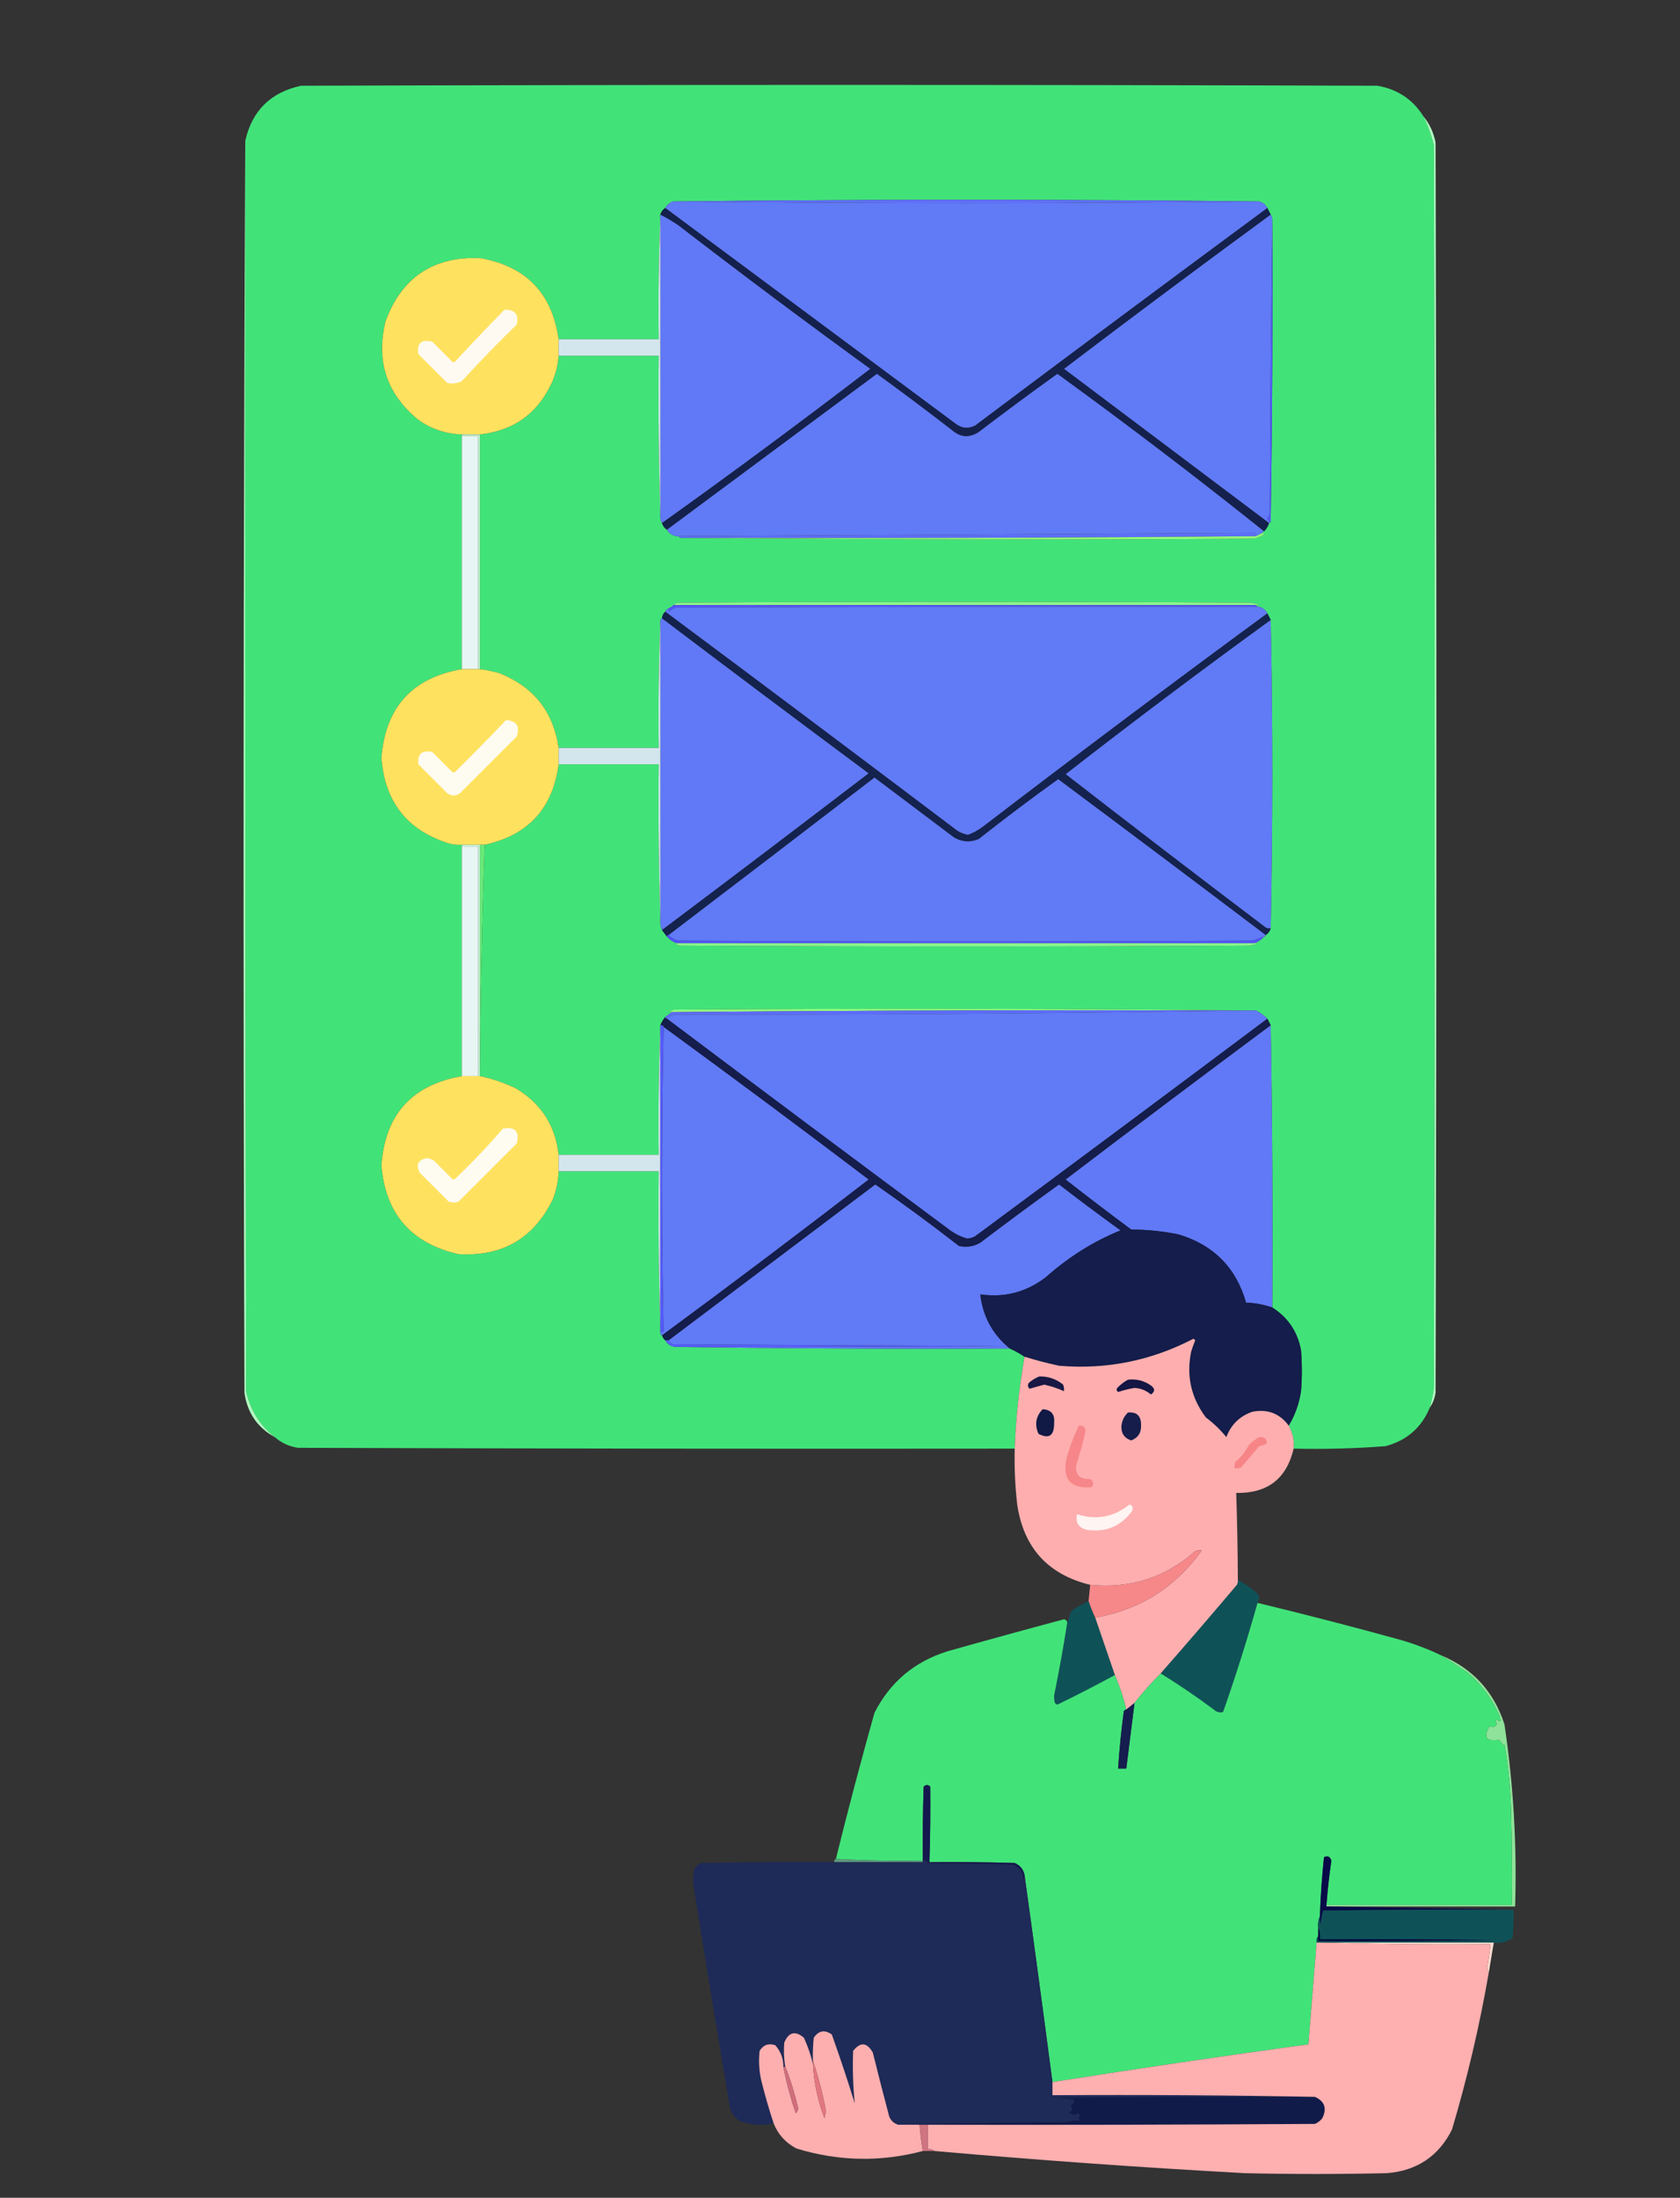 <?xml version="1.0" encoding="UTF-8"?> <svg xmlns="http://www.w3.org/2000/svg" id="Ebene_1" version="1.1" viewBox="0 0 1024 1339.25"><rect x="0" y="0" width="1024" height="1339.25" fill="#333333" stroke="none"/><!-- Generator: Adobe Illustrator 29.6.1, SVG Export Plug-In . SVG Version: 2.1.1 Build 9) --><defs><style> .st0 { fill: #cf7481; } .st0, .st1, .st2, .st3, .st4, .st5, .st6, .st7, .st8, .st9, .st10, .st11, .st12, .st13, .st14, .st15, .st16, .st17, .st18, .st19, .st20, .st21, .st22, .st23, .st24, .st25, .st26, .st27, .st28, .st29, .st30, .st31, .st32, .st33, .st34, .st35, .st36, .st37, .st38, .st39, .st40, .st41, .st42, .st43, .st44, .st45, .st46, .st47, .st48, .st49, .st50, .st51, .st52, .st53 { fill-rule: evenodd; } .st1 { fill: #affec0; } .st2 { fill: #fefbf1; } .st3 { fill: #5d6ff7; } .st4 { fill: #8cf58a; } .st5 { fill: #c3f2d1; } .st6 { fill: #f6888a; } .st7 { fill: #68e979; } .st8 { fill: #545bfe; } .st9 { fill: #f68689; } .st10 { fill: #8fe299; } .st11 { fill: #93fe7d; } .st12 { fill: #080a48; } .st13 { fill: #0e5258; } .st14 { fill: #fdafb0; } .st15 { fill: #8bf58b; } .st16 { fill: #141d4b; } .st17 { fill: #e1777f; } .st18 { fill: #fefaf2; } .st19 { fill: #d4e6ed; } .st20 { fill: #fee25f; } .st21 { fill: #d3e6ed; } .st22 { fill: #14214d; } .st23 { fill: #00053f; } .st24 { fill: #14224e; } .st25 { fill: #535afe; } .st26 { fill: #617af6; } .st27 { fill: #171844; } .st28 { fill: #111b4a; } .st29 { fill: #d06e7c; } .st30 { fill: #feafb0; } .st31 { fill: #5f6ff9; } .st32 { fill: #fef4f1; } .st33 { fill: #565ffe; } .st34 { fill: #5d6df9; } .st35 { fill: #0a0a0b; } .st36 { fill: #c2f2cf; } .st37 { fill: #1e2a58; } .st38 { fill: #111945; } .st39 { fill: #6179f6; } .st40 { fill: #5554fe; } .st41 { fill: #5b9a7e; } .st42 { fill: #41e379; } .st43 { fill: #14184e; } .st44 { fill: #141643; } .st45 { fill: #161d4a; } .st46 { fill: #5252fe; } .st47 { fill: #fcdcce; } .st48 { fill: #feaeaf; } .st49 { fill: #affdc0; } .st54 { display: none; } .st50 { fill: #e7f5f4; } .st51 { fill: #f78588; } .st52 { fill: #93fe7a; } .st53 { fill: #151e4f; } </style></defs><g class="st54"><path class="st35" d="M-.5-197.25H1023.5v1536H-.5V-197.25Z"></path></g><path class="st42" d="M867.5,70.75c2.86,5.74,5.02,11.74,6.5,18,.67,252.33.67,504.67,0,757-.53,4.08-1.36,8.08-2.5,12-5.08,12.24-14.08,20.07-27,23.5-18.62,1.43-37.29,1.93-56,1.5.46-5.01-.54-9.68-3-14,3.86-6.4,6.36-13.4,7.5-21,.67-8.33.67-16.67,0-25-2.12-11.25-7.95-19.92-17.5-26,.33-57.5,0-114.84-1-172-.67-1.33-1.33-2.67-2-4-2.08-2.08-4.41-3.75-7-5-117.6-1.16-235.93-1.33-355-.5-.67.33-1.33.67-2,1,.23.4.56.57,1,.5-1.33,1-2.67,2-4,3-1.24,1.47-2.24,3.13-3,5v1c-1,25.83-1.33,51.83-1,78h-61c-1.97-17.8-10.64-31.3-26-40.5-7.14-3.44-14.47-5.94-22-7.5.34-47.05,1.34-94.05,3-141,26.44-5.77,41.44-22.1,45-49h61c-.33,31.84,0,63.5,1,95-.17,2.12.16,4.12,1,6,1.01,1.37,2.01,2.71,3,4,1.69,1.84,3.69,3.17,6,4-.51.84.16,1.34,2,1.5,115.67.67,231.33.67,347,0,1.67-.33,3.33-.67,5-1-.59-.46-1.26-.63-2-.5,2.31-.83,4.31-2.16,6-4,.67,0,1-.33,1-1,1.47-.94,2.47-2.27,3-4,1.33-62.67,1.33-125.33,0-188-.67-1.33-1.33-2.67-2-4-1.08-2.04-2.75-3.38-5-4-.99.17-1.66-.16-2-1,.74.13,1.41-.04,2-.5-1.67-.33-3.33-.67-5-1-116.33-.67-232.67-.67-349,0-1.24.23-2.24.73-3,1.5-.79.9-1.79,1.57-3,2-1,.33-1.67,1-2,2-1.17,1.01-1.84,2.35-2,4-.84.34-1.17,1.01-1,2-1,25.49-1.33,51.16-1,77h-61c-3.22-22.06-15.22-37.23-36-45.5-3.95-1.15-7.95-1.99-12-2.5v-143c21.2-2.36,36.04-13.36,44.5-33,1.96-4.83,3.12-9.83,3.5-15h61c-.33,32.84,0,65.5,1,98-.07,1.46.27,2.79,1,4,.53,1.73,1.53,3.06,3,4,1.3,2.32,3.3,3.66,6,4,.99-.17,1.66.16,2,1,115.29,1.16,231.96,1.33,350,.5,1.75-.47,3.41-1.14,5-2,1.24-.69,1.24-1.19,0-1.5,0-.67.33-1,1-1,1.39-1.4,2.39-3.07,3-5,.67,0,1-.33,1-1,.99-61.3,1.32-122.64,1-184-.06-1.11-.39-2.11-1-3-.67-1.33-1.33-2.67-2-4-1.08-2.04-2.75-3.38-5-4-119.03-1.33-238.03-1.33-357,0-2.3.64-3.96,1.97-5,4-1.47.94-2.47,2.27-3,4v1c-1,24.83-1.33,49.83-1,75h-61c-3.96-28.13-19.96-44.63-48-49.5-28.46-1.02-47.63,11.81-57.5,38.5-5.99,24.58.85,44.75,20.5,60.5,7.84,5.34,16.51,8.17,26,8.5v143c-30.26,5.27-46.6,23.27-49,54,1.96,27.13,15.96,44.63,42,52.5,2.31.5,4.64.66,7,.5v141c-30.55,5.38-46.88,23.55-49,54.5,2.46,29.46,18.12,47.46,47,54,26.74,1.56,45.9-9.61,57.5-33.5,2.13-5.47,3.3-11.14,3.5-17h61c-.33,32.17,0,64.17,1,96v2c-.17.99.16,1.66,1,2,.43,1.21,1.1,2.21,2,3,1.3,2.32,3.3,3.66,6,4,67.83,1,135.83,1.33,204,1,3.17,1.42,6.17,3.08,9,5-3.33,18.67-5.33,37.33-6,56-145.67.17-291.33,0-437-.5-5.38-.86-10.05-3.03-14-6.5-9.1-7.19-14.94-16.52-17.5-28-.5-254-.67-508-.5-762,4.17-18.34,15.51-29.51,34-33.5,218.67-.67,437.33-.67,656,0,12.2,2.07,21.53,8.23,28,18.5Z"></path><path class="st20" d="M340.5,206.75v10c-.38,5.17-1.54,10.17-3.5,15-8.46,19.64-23.3,30.64-44.5,33h-11c-9.49-.33-18.16-3.16-26-8.5-19.65-15.75-26.49-35.92-20.5-60.5,9.87-26.69,29.04-39.52,57.5-38.5,28.04,4.87,44.04,21.37,48,49.5Z"></path><path class="st18" d="M307.5,188.75c6.32-.18,8.82,2.82,7.5,9-11.53,11.2-22.7,22.7-33.5,34.5-2.87,1.46-5.87,1.79-9,1l-17.5-17.5c-1-6.67,1.84-9.17,8.5-7.5l12,12c.67.67,1.33.67,2,0,9.84-10.67,19.84-21.17,30-31.5Z"></path><path class="st39" d="M402.5,130.75c3.76,1.91,7.43,4.08,11,6.5,38.58,29.74,77.58,58.91,117,87.5-41.83,32.07-84.16,63.41-127,94-.73-1.21-1.07-2.54-1-4v-184Z"></path><path class="st26" d="M774.5,130.75c.61.89.94,1.89,1,3-.83,59.83-1.33,119.83-1.5,180-2.03,1.78-1.86,3.11.5,4,0,.67-.33,1-1,1-41.63-31.29-83.3-62.62-125-94,41.71-31.71,83.71-63.05,126-94Z"></path><path class="st26" d="M410.5,122.75c119,1.33,238,1.33,357,0,2.25.62,3.92,1.96,5,4-59.45,43.9-118.79,88.07-178,132.5-4.24,2.2-8.24,1.87-12-1-59.03-43.84-118.03-87.68-177-131.5,1.04-2.03,2.7-3.36,5-4Z"></path><path class="st31" d="M767.5,122.75c-119,1.33-238,1.33-357,0,118.97-1.33,237.97-1.33,357,0Z"></path><path class="st19" d="M402.5,131.75v183c-1-32.5-1.33-65.16-1-98h-61v-10h61c-.33-25.17,0-50.17,1-75Z"></path><path class="st26" d="M770.5,323.75c-.67,0-1,.33-1,1-1.33.67-2.67,1.33-4,2,.13-.74-.04-1.41-.5-2-117.6.67-235.1,1.33-352.5,2-2.7-.34-4.7-1.68-6-4,42.65-31.64,85.32-63.31,128-95,15.51,11.26,30.85,22.76,46,34.5,5.04,4.28,10.38,4.61,16,1,15.82-12.08,31.82-23.91,48-35.5,42.79,31.05,84.79,63.05,126,96Z"></path><path class="st22" d="M405.5,126.75c58.97,43.82,117.97,87.66,177,131.5,3.76,2.87,7.76,3.2,12,1,59.21-44.43,118.55-88.6,178-132.5.67,1.33,1.33,2.67,2,4-42.29,30.95-84.29,62.29-126,94,41.7,31.38,83.37,62.71,125,94-.61,1.93-1.61,3.6-3,5-41.21-32.95-83.21-64.95-126-96-16.18,11.59-32.18,23.42-48,35.5-5.62,3.61-10.96,3.28-16-1-15.15-11.74-30.49-23.24-46-34.5-42.68,31.69-85.35,63.36-128,95-1.47-.94-2.47-2.27-3-4,42.84-30.59,85.17-61.93,127-94-39.42-28.59-78.42-57.76-117-87.5-3.57-2.42-7.24-4.59-11-6.5.53-1.73,1.53-3.06,3-4Z"></path><path class="st8" d="M775.5,133.75c.32,61.36-.01,122.7-1,184-2.36-.89-2.53-2.22-.5-4,.17-60.17.67-120.17,1.5-180Z"></path><path class="st50" d="M281.5,265.75h10v142h-10v-142Z"></path><path class="st3" d="M765.5,326.75c-116.96,1-233.96,1.33-351,1-.34-.84-1.01-1.17-2-1,117.4-.67,234.9-1.33,352.5-2,.46.59.63,1.26.5,2Z"></path><path class="st52" d="M769.5,324.75c1.24.31,1.24.81,0,1.5-1.59.86-3.25,1.53-5,2-118.04.83-234.71.66-350-.5,117.04.33,234.04,0,351-1,1.33-.67,2.67-1.33,4-2Z"></path><path class="st36" d="M281.5,265.75v-1h11v143h-1v-142h-10Z"></path><path class="st4" d="M765.5,368.75h-355c.76-.77,1.76-1.27,3-1.5,116.33-.67,232.67-.67,349,0,1.67.33,3.33.67,5,1-.59.46-1.26.63-2,.5Z"></path><path class="st40" d="M410.5,368.75h355c.34.84,1.01,1.17,2,1-118.11-.16-236.45,0-355,.5-1.83.27-3.33,1.11-4.5,2.5-.46-.59-.63-1.26-.5-2,1.21-.43,2.21-1.1,3-2Z"></path><path class="st26" d="M767.5,369.75c2.25.62,3.92,1.96,5,4-58.39,42.87-116.39,86.37-174,130.5-2.66,1.91-5.49,3.41-8.5,4.5-2.32-.41-4.49-1.24-6.5-2.5-59.23-44.75-118.57-89.25-178-133.5.33-1,1-1.67,2-2-.13.74.04,1.41.5,2,1.17-1.39,2.67-2.23,4.5-2.5,118.55-.49,236.89-.66,355-.5Z"></path><path class="st26" d="M774.5,377.75c1.33,62.67,1.33,125.33,0,188-1.05.15-2.05-.02-3-.5-40.89-30.94-81.55-62.1-122-93.5,41.15-32.07,82.82-63.4,125-94Z"></path><path class="st39" d="M403.5,376.75c41.82,31.64,83.82,63.14,126,94.5-41.88,32.05-83.88,63.88-126,95.5-.84-1.88-1.17-3.88-1-6v-182c-.17-.99.16-1.66,1-2Z"></path><path class="st1" d="M867.5,70.75c3.79,4.59,6.29,9.92,7.5,16,.67,254,.67,508,0,762-.51,3.36-1.67,6.36-3.5,9,1.14-3.92,1.97-7.92,2.5-12,.67-252.33.67-504.67,0-757-1.48-6.26-3.64-12.26-6.5-18Z"></path><path class="st20" d="M281.5,407.75h11c4.05.51,8.05,1.35,12,2.5,20.78,8.27,32.78,23.44,36,45.5v10c-3.56,26.9-18.56,43.23-45,49h-14c-2.36.16-4.69,0-7-.5-26.04-7.87-40.04-25.37-42-52.5,2.4-30.73,18.74-48.73,49-54Z"></path><path class="st2" d="M308.5,438.75c6.35.53,8.52,3.86,6.5,10l-34.5,34.5c-2.67,2-5.33,2-8,0l-17.5-17.5c-.67-6.33,2.17-8.83,8.5-7.5l12,12c.67.67,1.33.67,2,0,10.56-10.4,20.9-20.9,31-31.5Z"></path><path class="st21" d="M402.5,378.75v182c-1-31.5-1.33-63.16-1-95h-61v-10h61c-.33-25.84,0-51.51,1-77Z"></path><path class="st26" d="M771.5,569.75c0,.67-.33,1-1,1-2.31.82-4.65,1.65-7,2.5-116,.67-232,.67-348,0-3.29,0-5.96-1.17-8-3.5,41.86-31.86,83.69-63.86,125.5-96,16.17,12.17,32.33,24.33,48.5,36.5,4.84,2.84,9.84,3.17,15,1,15.9-12.53,32.07-24.7,48.5-36.5,42.36,31.58,84.53,63.24,126.5,95Z"></path><path class="st24" d="M405.5,372.75c59.43,44.25,118.77,88.75,178,133.5,2.01,1.26,4.18,2.09,6.5,2.5,3.01-1.09,5.84-2.59,8.5-4.5,57.61-44.13,115.61-87.63,174-130.5.67,1.33,1.33,2.67,2,4-42.18,30.6-83.85,61.93-125,94,40.45,31.4,81.11,62.56,122,93.5.95.48,1.95.65,3,.5-.53,1.73-1.53,3.06-3,4-41.97-31.76-84.14-63.42-126.5-95-16.43,11.8-32.6,23.97-48.5,36.5-5.16,2.17-10.16,1.84-15-1-16.17-12.17-32.33-24.33-48.5-36.5-41.81,32.14-83.64,64.14-125.5,96-.67,0-1,.33-1,1-.99-1.29-1.99-2.63-3-4,42.12-31.62,84.12-63.45,126-95.5-42.18-31.36-84.18-62.86-126-94.5.16-1.65.83-2.99,2-4Z"></path><path class="st46" d="M407.5,569.75c2.04,2.33,4.71,3.5,8,3.5,116,.67,232,.67,348,0,2.35-.85,4.69-1.68,7-2.5-1.69,1.84-3.69,3.17-6,4h-352c-2.31-.83-4.31-2.16-6-4,0-.67.33-1,1-1Z"></path><path class="st15" d="M412.5,574.75h352c.74-.13,1.41.04,2,.5-1.67.33-3.33.67-5,1-115.67.67-231.33.67-347,0-1.84-.16-2.51-.66-2-1.5Z"></path><path class="st50" d="M281.5,515.75h10v140h-10v-140Z"></path><path class="st7" d="M292.5,514.75h3c-1.66,46.95-2.66,93.95-3,141v-141Z"></path><path class="st49" d="M149.5,85.75c-.17,254,0,508,.5,762,2.56,11.48,8.4,20.81,17.5,28-10.58-5.79-16.75-14.79-18.5-27-.83-254.5-.67-508.83.5-763Z"></path><path class="st11" d="M765.5,615.75h-4c-117.37-.33-234.71,0-352,1-.44.07-.77-.1-1-.5.67-.33,1.33-.67,2-1,119.07-.83,237.4-.66,355,.5Z"></path><path class="st34" d="M761.5,615.75c-116.66,1.83-233.66,2.66-351,2.5-1.57.61-2.9,1.44-4,2.5-.67,0-1-.33-1-1,1.33-1,2.67-2,4-3,117.29-1,234.63-1.33,352-1Z"></path><path class="st5" d="M281.5,515.75v-1h11v141h-1v-140h-10Z"></path><path class="st26" d="M761.5,615.75h4c2.59,1.25,4.92,2.92,7,5-59.17,44.34-118.51,88.5-178,132.5-1.53.92-3.2,1.42-5,1.5-3.98-1.13-7.65-2.97-11-5.5-57.49-42.66-114.83-85.5-172-128.5,1.1-1.06,2.43-1.89,4-2.5,117.34.16,234.34-.67,351-2.5Z"></path><path class="st39" d="M774.5,624.75c1,57.16,1.33,114.5,1,172-5.18-1.77-10.51-2.77-16-3-6.06-21.23-19.73-35.06-41-41.5-9.55-1.98-19.22-2.98-29-3-13.5-10.01-26.83-20.17-40-30.5,41.51-31.58,83.17-62.92,125-94Z"></path><path class="st26" d="M404.5,625.75c41.94,30.6,83.6,61.6,125,93-41.7,32.17-83.7,63.84-126,95-.84-.34-1.17-1.01-1-2,.74.13,1.41-.04,2-.5-1.33-61.93-1.33-123.76,0-185.5Z"></path><path class="st20" d="M281.5,655.75h11c7.53,1.56,14.86,4.06,22,7.5,15.36,9.2,24.03,22.7,26,40.5v10c-.2,5.86-1.37,11.53-3.5,17-11.6,23.89-30.76,35.06-57.5,33.5-28.88-6.54-44.54-24.54-47-54,2.12-30.95,18.45-49.12,49-54.5Z"></path><path class="st2" d="M306.5,687.75c7.5-1.33,10.33,1.67,8.5,9l-35.5,35.5c-2,.67-4,.67-6,0l-17.5-17.5c-2.71-4.82-1.38-7.82,4-9,1.63.12,3.13.62,4.5,1.5l11,11c.67.67,1.33.67,2,0,10.24-9.73,19.9-19.9,29-30.5Z"></path><path class="st19" d="M402.5,625.75v184c-1-31.83-1.33-63.83-1-96h-61v-10h61c-.33-26.17,0-52.17,1-78Z"></path><path class="st26" d="M615.5,821.75c-68.17.33-136.17,0-204-1,67,.17,134,0,201-.5-67.33-.33-134.67-.67-202-1-1.44-.38-2.44-1.21-3-2.5,41.98-31.64,83.98-63.31,126-95,17.36,12.01,34.36,24.51,51,37.5,4.61,1.01,8.95.34,13-2,15.86-12.03,31.86-23.86,48-35.5,12.36,9.53,24.86,18.86,37.5,28-16.5,6.7-31.67,16.2-45.5,28.5-11.8,9.12-25.13,12.62-40,10.5,1.56,13.45,7.56,24.45,18,33Z"></path><path class="st16" d="M405.5,619.75c0,.67.33,1,1,1,57.17,43,114.51,85.84,172,128.5,3.35,2.53,7.02,4.37,11,5.5,1.8-.08,3.47-.58,5-1.5,59.49-44,118.83-88.16,178-132.5.67,1.33,1.33,2.67,2,4-41.83,31.08-83.49,62.42-125,94,13.17,10.33,26.5,20.49,40,30.5,9.78.02,19.45,1.02,29,3,21.27,6.44,34.94,20.27,41,41.5,5.49.23,10.82,1.23,16,3,9.55,6.08,15.38,14.75,17.5,26,.67,8.33.67,16.67,0,25-1.14,7.6-3.64,14.6-7.5,21-5.43-7.37-12.77-10.21-22-8.5-7.78,2.61-13.11,7.78-16,15.5-3.68-4.52-7.85-8.52-12.5-12-8.97-11.9-11.97-25.23-9-40,.73-2.37,1.57-4.7,2.5-7-.33-.33-.67-.67-1-1-25.75,13.44-53.08,18.94-82,16.5-7.1-1.53-14.1-3.37-21-5.5-2.83-1.92-5.83-3.58-9-5-10.44-8.55-16.44-19.55-18-33,14.87,2.12,28.2-1.38,40-10.5,13.83-12.3,29-21.8,45.5-28.5-12.64-9.14-25.14-18.47-37.5-28-16.14,11.64-32.14,23.47-48,35.5-4.05,2.34-8.39,3.01-13,2-16.64-12.99-33.64-25.49-51-37.5-42.02,31.69-84.02,63.36-126,95h-2c-.9-.79-1.57-1.79-2-3,42.3-31.16,84.3-62.83,126-95-41.4-31.4-83.06-62.4-125-93-.34-.84-1.01-1.17-2-1,.76-1.87,1.76-3.53,3-5Z"></path><path class="st25" d="M402.5,624.75c.99-.17,1.66.16,2,1-1.33,61.74-1.33,123.57,0,185.5-.59.46-1.26.63-2,.5v-187Z"></path><path class="st33" d="M405.5,816.75h2c.56,1.29,1.56,2.12,3,2.5,67.33.33,134.67.67,202,1-67,.5-134,.67-201,.5-2.7-.34-4.7-1.68-6-4Z"></path><path class="st48" d="M785.5,868.75c2.46,4.32,3.46,8.99,3,14-4.27,18.33-15.94,27.33-35,27,.6,17.66.93,35.33,1,53,.15,1.05-.02,2.05-.5,3-15.34,18.17-30.84,36.17-46.5,54-5.68,5.68-11.01,11.68-16,18-1.67,1.33-3.33,2.67-5,4-1.76-7.28-4.09-14.28-7-21-4-11.65-8-23.32-12-35,27.32-4.82,48.99-18.49,65-41-1.37-.16-2.71.01-4,.5-18.24,16.13-39.57,22.97-64,20.5-25.76-6.27-40.59-22.6-44.5-49-1.29-11.29-1.79-22.63-1.5-34,.67-18.67,2.67-37.33,6-56,6.9,2.13,13.9,3.97,21,5.5,28.92,2.44,56.25-3.06,82-16.5.33.33.67.67,1,1-.93,2.3-1.77,4.63-2.5,7-2.97,14.77.03,28.1,9,40,4.65,3.48,8.82,7.48,12.5,12,2.89-7.72,8.22-12.89,16-15.5,9.23-1.71,16.57,1.13,22,8.5Z"></path><path class="st51" d="M767.5,875.75c3.26-.33,4.76,1.01,4.5,4-1.4.73-2.9,1.23-4.5,1.5-3.67,4.33-7.33,8.67-11,13-1.29.49-2.63.66-4,.5-.16-1.37.01-2.71.5-4,3.43-2.76,6.09-6.09,8-10,1.97-2.05,4.13-3.72,6.5-5Z"></path><path class="st9" d="M657.5,868.75c2.99-.35,4.32.99,4,4-1.53,6.75-3.36,13.41-5.5,20-.66,5.97,2.17,8.81,8.5,8.5,2.03,1.4,2.36,3.06,1,5-12.88,1.11-18.04-4.72-15.5-17.5,2.03-6.92,4.53-13.59,7.5-20Z"></path><path class="st45" d="M687.5,860.75c5.35-.49,8.02,2.01,8,7.5.23,4.72-1.77,7.89-6,9.5-4.06-1.29-6.06-4.12-6-8.5.29-3.39,1.62-6.22,4-8.5Z"></path><path class="st38" d="M635.5,858.75c5.23.25,7.57,3.09,7,8.5.09,7.62-3.08,9.79-9.5,6.5-2.51-5.62-1.67-10.62,2.5-15Z"></path><path class="st44" d="M687.5,840.75c5.12-.61,9.78.56,14,3.5,2.6,1.93,2.6,3.76,0,5.5-2.89-2.45-6.22-3.78-10-4-3.5.61-6.83,1.44-10,2.5-.95-.72-1.12-1.55-.5-2.5,1.97-2.05,4.13-3.72,6.5-5Z"></path><path class="st27" d="M633.5,838.75c5.47-.09,10.3,1.57,14.5,5,.49,1.29.66,2.63.5,4-3.77-1.71-7.77-3.04-12-4-3.09.9-6.09,1.73-9,2.5-1.02-1.05-1.18-2.22-.5-3.5,2.01-1.75,4.18-3.08,6.5-4Z"></path><path class="st32" d="M688.5,916.75c1.84.7,2.34,2.04,1.5,4-6.76,9.33-15.92,13.16-27.5,11.5-5.07-1.24-7.07-4.4-6-9.5,11.79,3.72,22.45,1.72,32-6Z"></path><path class="st6" d="M667.5,985.75c-1.51-3.18-2.84-6.51-4-10,.33-3.33.67-6.67,1-10,24.43,2.47,45.76-4.37,64-20.5,1.29-.49,2.63-.66,4-.5-16.01,22.51-37.68,36.18-65,41Z"></path><path class="st13" d="M754.5,962.75c4.55,2.37,8.72,5.37,12.5,9,.64,1.77.47,3.43-.5,5-6.29,22.38-13.29,44.55-21,66.5-1.79.52-3.46.19-5-1-10.71-8.01-21.71-15.51-33-22.5,15.66-17.83,31.16-35.83,46.5-54,.48-.95.65-1.95.5-3Z"></path><path class="st13" d="M663.5,975.75c1.16,3.49,2.49,6.82,4,10,4,11.68,8,23.35,12,35-11.45,6.23-23.12,12.23-35,18-.59-.21-1.09-.54-1.5-1-.67-2.33-.67-4.67,0-7,2.82-13.95,5.32-27.95,7.5-42,.76-2.24,1.6-4.57,2.5-7,3.31-2.4,6.81-4.4,10.5-6Z"></path><path class="st10" d="M878.5,1008.75c19.26,8.09,32.09,22.09,38.5,42,5.49,36.79,7.66,73.79,6.5,111h-115v-1h113c.17-19.34,0-38.67-.5-58-.49-13.42-1.83-26.75-4-40-.33.33-.67.67-1,1-.47-1.43-1.3-2.6-2.5-3.5-7.86,1.14-9.69-1.7-5.5-8.5,1.87,1.17,3.37.67,4.5-1.5-1.21-.89-1.21-1.73,0-2.5,1.88,2.19,2.38,1.53,1.5-2-4.41-10.31-10.91-19.14-19.5-26.5-5.36-3.6-10.69-7.1-16-10.5Z"></path><path class="st42" d="M766.5,976.75c29.11,7.03,58.11,14.53,87,22.5,8.71,2.51,17.04,5.67,25,9.5,5.31,3.4,10.64,6.9,16,10.5,8.59,7.36,15.09,16.19,19.5,26.5.88,3.53.38,4.19-1.5,2-1.21.77-1.21,1.61,0,2.5-1.13,2.17-2.63,2.67-4.5,1.5-4.19,6.8-2.36,9.64,5.5,8.5,1.2.9,2.03,2.07,2.5,3.5.33-.33.67-.67,1-1,2.17,13.25,3.51,26.58,4,40,.5,19.33.67,38.66.5,58h-113c.7-9.05,1.7-18.05,3-27-.91-2.48-2.41-3.15-4.5-2-1.25,11.97-2.08,23.97-2.5,36-.97,2.11-1.3,4.44-1,7v5c-.93,1.07-1.27,2.4-1,4-1.67,20.67-3.33,41.34-5,62-52.11,7.11-104.11,14.78-156,23-5.5-42.02-11.17-84.02-17-126-.64-3.49-2.64-5.99-6-7.5-17.33-.5-34.66-.67-52-.5.5-15.34.67-30.67.5-46-1.33-1.33-2.67-1.33-4,0-.5,15-.67,30-.5,45-17.84.33-35.51,0-53-1,7.36-29.78,15.2-59.45,23.5-89,9.51-18.69,24.34-31.19,44.5-37.5,23.62-6.66,47.29-13.16,71-19.5,1.21.25,1.88.91,2,2-2.18,14.05-4.68,28.05-7.5,42-.67,2.33-.67,4.67,0,7,.41.46.91.79,1.5,1,11.88-5.77,23.55-11.77,35-18,2.91,6.72,5.24,13.72,7,21-.62.11-1.12.44-1.5,1-1.56,11.63-2.73,23.3-3.5,35h5c1.67-13.33,3.33-26.67,5-40,4.99-6.32,10.32-12.32,16-18,11.29,6.99,22.29,14.49,33,22.5,1.54,1.19,3.21,1.52,5,1,7.71-21.95,14.71-44.12,21-66.5Z"></path><path class="st53" d="M691.5,1037.75c-1.67,13.33-3.33,26.67-5,40h-5c.77-11.7,1.94-23.37,3.5-35,.38-.56.88-.89,1.5-1,1.67-1.33,3.33-2.67,5-4Z"></path><path class="st43" d="M624.5,1142.75c.16,1.37-.01,2.71-.5,4-.02-4.87-2.18-8.37-6.5-10.5-17.33-.33-34.67-.67-52-1-.63-.75-1.13-1.58-1.5-2.5-.28.92-.78,1.58-1.5,2v-1c-.17-15,0-30,.5-45,1.33-1.33,2.67-1.33,4,0,.17,15.33,0,30.66-.5,46,17.34-.17,34.67,0,52,.5,3.36,1.51,5.36,4.01,6,7.5Z"></path><path class="st41" d="M509.5,1132.75c17.49,1,35.16,1.33,53,1v1h-54c-.17-.99.16-1.66,1-2Z"></path><path class="st37" d="M624.5,1142.75c5.83,41.98,11.5,83.98,17,126v8c53.5-.33,106.84,0,160,1-53-.17-106,0-159,.5,4,.33,8,.67,12,1,.51,1.58-.15,2.91-2,4,1.4,1.65,1.06,2.98-1,4,1.7,1.72,3.53,1.89,5.5.5l1.5,1.5c-1.33,1-1.33,2,0,3-2.87-.24-5.87.09-9,1-34.17.17-68.17.67-102,1.5-2.59-.75-4.42-2.42-5.5-5-3.46-12.97-6.79-25.97-10-39-3.58-6.25-7.58-6.59-12-1-.41,10.74-.07,21.4,1,32-4.35-14.06-9.02-28.06-14-42-4.33-3.07-7.99-2.4-11,2-.5,4.65-.67,9.32-.5,14v2c-1.26-5.41-3.1-10.74-5.5-16-5.26-4.48-9.26-3.48-12,3-.33,4.67-.17,9.34.5,14,0,.67-.33,1-1,1,.06-5.21-1.61-9.71-5-13.5-4.13-1.29-7.29-.13-9.5,3.5-.66,6.05-.33,12.05,1,18,2.19,8.78,4.69,17.44,7.5,26-7.17,1.7-14.17,1.2-21-1.5-2.61-1.94-4.44-4.44-5.5-7.5-7.55-44.63-14.88-89.29-22-134-.67-3.67-.67-7.33,0-11,.83-2.17,2.33-3.67,4.5-4.5,27-.5,54-.67,81-.5h54c.72-.42,1.22-1.08,1.5-2,.37.92.87,1.75,1.5,2.5,17.33.33,34.67.67,52,1,4.32,2.13,6.48,5.63,6.5,10.5.49-1.29.66-2.63.5-4Z"></path><path class="st12" d="M808.5,1160.75v1c38,.67,76,1.33,114,2-38.67-.17-77.34,0-116,.5-.78,2.74-1.28,5.57-1.5,8.5-.49-1.63-.66-3.3-.5-5,.42-12.03,1.25-24.03,2.5-36,2.09-1.15,3.59-.48,4.5,2-1.3,8.95-2.3,17.95-3,27Z"></path><path class="st13" d="M922.5,1163.75c.17,5.68,0,11.34-.5,17-3.33,2.65-7.16,3.65-11.5,3h-108c-.27-1.6.07-2.93,1-4v3c35.67.17,71.34,0,107-.5-35.33-.5-70.66-.67-106-.5.3-2.56-.03-4.89-1-7-.3-2.56.03-4.89,1-7-.16,1.7,0,3.37.5,5,.22-2.93.72-5.76,1.5-8.5,38.66-.5,77.33-.67,116-.5Z"></path><path class="st23" d="M803.5,1174.75c.97,2.11,1.3,4.44,1,7,35.34-.17,70.67,0,106,.5-35.66.5-71.33.67-107,.5v-8Z"></path><path class="st47" d="M804.5,1183.75h106l-3,18c-.65-.77-.98-1.77-1-3,.89-4.64,1.55-9.31,2-14-34.84.33-69.5,0-104-1Z"></path><path class="st14" d="M547.5,1294.75h13c.41,5.41,1.07,10.74,2,16-25.74,6.81-51.4,6.31-77-1.5-6.64-3.47-11.31-8.63-14-15.5-2.81-8.56-5.31-17.22-7.5-26-1.33-5.95-1.66-11.95-1-18,2.21-3.63,5.37-4.79,9.5-3.5,3.39,3.79,5.06,8.29,5,13.5,1.88,9.54,4.38,18.87,7.5,28,.94-.76,1.44-1.76,1.5-3-2.07-8.97-4.74-17.64-8-26-.67-4.66-.83-9.33-.5-14,2.74-6.48,6.74-7.48,12-3,2.4,5.26,4.24,10.59,5.5,16,.6,11.39,2.93,22.39,7,33,.33-1.33.67-2.67,1-4-1.92-10.64-4.59-20.97-8-31-.17-4.68,0-9.35.5-14,3.01-4.4,6.67-5.07,11-2,4.98,13.94,9.65,27.94,14,42-1.07-10.6-1.41-21.26-1-32,4.42-5.59,8.42-5.25,12,1,3.21,13.03,6.54,26.03,10,39,1.08,2.58,2.91,4.25,5.5,5Z"></path><path class="st29" d="M478.5,1258.75c3.26,8.36,5.93,17.03,8,26-.06,1.24-.56,2.24-1.5,3-3.12-9.13-5.62-18.46-7.5-28,.67,0,1-.33,1-1Z"></path><path class="st17" d="M495.5,1255.75c3.41,10.03,6.08,20.36,8,31-.33,1.33-.67,2.67-1,4-4.07-10.61-6.4-21.61-7-33v-2Z"></path><path class="st28" d="M801.5,1277.75c5.91,2.69,7.41,7.02,4.5,13-1.21,1.55-2.71,2.72-4.5,3.5-78.67.5-157.33.67-236,.5h-18c33.83-.83,67.83-1.33,102-1.5,3.13-.91,6.13-1.24,9-1-1.33-1-1.33-2,0-3l-1.5-1.5c-1.97,1.39-3.8,1.22-5.5-.5,2.06-1.02,2.4-2.35,1-4,1.85-1.09,2.51-2.42,2-4-4-.33-8-.67-12-1,53-.5,106-.67,159-.5Z"></path><path class="st30" d="M802.5,1183.75h2c34.5,1,69.16,1.33,104,1-.45,4.69-1.11,9.36-2,14,.02,1.23.35,2.23,1,3-5.61,32.45-13.11,64.45-22.5,96-8.16,16.17-21.33,25.01-39.5,26.5-29,.67-58,.67-87,0-63.08-3.46-126.08-7.96-189-13.5-1.07-.93-2.4-1.27-4-1v-15c78.67.17,157.33,0,236-.5,1.79-.78,3.29-1.95,4.5-3.5,2.91-5.98,1.41-10.31-4.5-13-53.16-1-106.5-1.33-160-1v-8c51.89-8.22,103.89-15.89,156-23,1.67-20.66,3.33-41.33,5-62Z"></path><path class="st0" d="M560.5,1294.75h5v15c1.6-.27,2.93.07,4,1h-7c-.93-5.26-1.59-10.59-2-16Z"></path></svg> 
